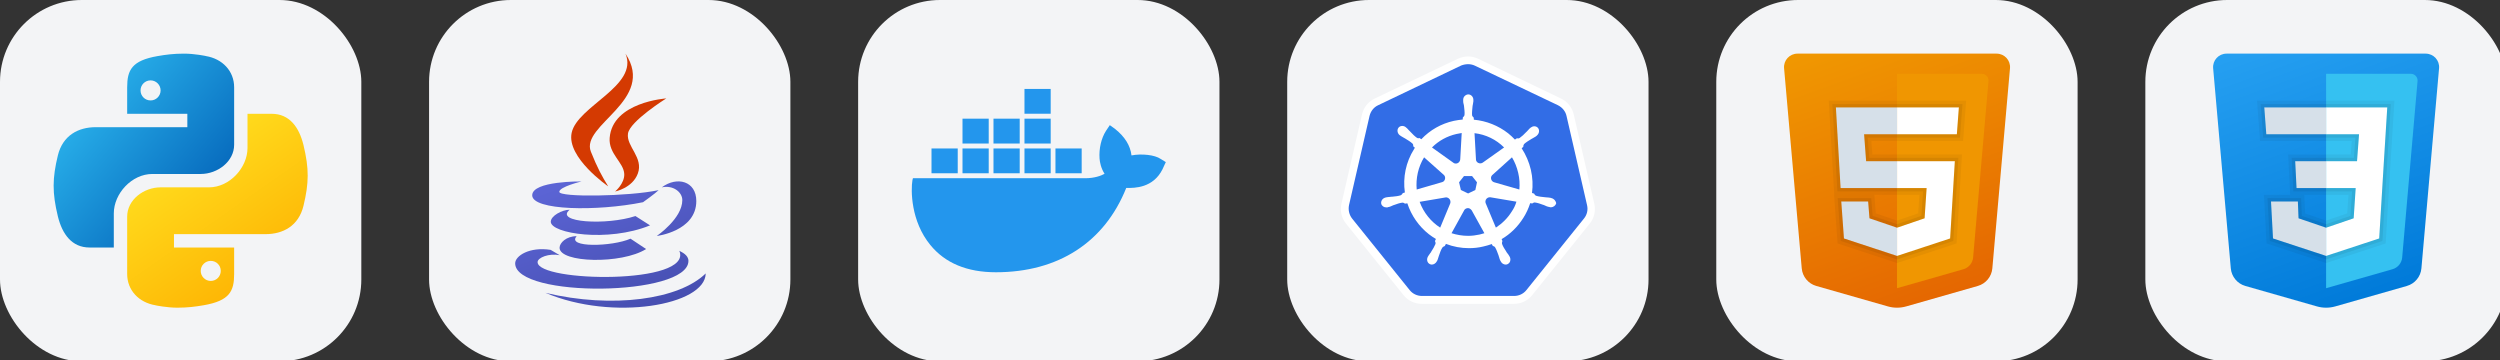<svg width="333.0" height="48.0" viewBox="0 0 333.0 48.0" xmlns="http://www.w3.org/2000/svg" version="1.1">
    <rect x="0" y="0" width="333.0" height="48.0" fill="#333333" stroke="none"/>
    <g transform="scale(0.188)">
    <g transform="translate(0, 0)"><rect xmlns="http://www.w3.org/2000/svg" width="256" height="256" rx="58" fill="#F3F4F6"/><svg width="256" height="256" viewBox="0 0 256 256" fill="none" xmlns="http://www.w3.org/2000/svg">
<path d="M130.293 38C122.927 38.024 117.821 38.673 111.649 39.739C93.422 42.912 90.101 49.577 90.101 61.859V80.631H132.732V90.104H88.481H67.877C55.391 90.104 44.463 95.987 41.001 110.089C37.088 126.274 36.913 136.411 41.001 153.311C44.103 165.916 50.938 175.365 63.429 175.365H80.633V151.189C80.633 137.14 93.356 123.261 107.935 123.261H142.21C154.161 123.261 165.894 114.442 165.894 102.529V61.859C165.894 50.306 157.562 41.667 145.914 39.729C146.203 39.701 137.597 37.972 130.293 38ZM106.685 56.947C110.574 56.947 113.79 60.154 113.79 64.062C113.79 68.007 110.574 71.157 106.685 71.157C102.72 71.157 99.58 68.012 99.58 64.062C99.58 60.168 102.72 56.947 106.685 56.947Z" fill="url(#paint0_linear_36_1041)"/>
<path d="M125.703 217.996C133.068 217.972 138.175 217.323 144.347 216.258C162.574 213.084 165.894 206.419 165.894 194.137V175.365H123.263V165.892H167.519H188.123C200.609 165.892 211.537 160.009 215 145.908C218.912 129.722 219.087 119.586 215 102.685C211.892 90.081 205.057 80.631 192.566 80.631H175.363V104.807C175.363 118.856 162.64 132.735 148.06 132.735H113.785C101.834 132.735 90.102 141.555 90.102 153.468V194.137C90.102 205.69 98.433 214.33 110.081 216.267C109.792 216.295 118.399 218.024 125.703 217.996ZM149.315 199.049C145.427 199.049 142.21 195.842 142.21 191.935C142.21 187.989 145.427 184.839 149.315 184.839C153.28 184.839 156.42 187.984 156.42 191.935C156.42 195.828 153.275 199.049 149.315 199.049Z" fill="url(#paint1_linear_36_1041)"/>
<defs>
<linearGradient id="paint0_linear_36_1041" x1="65.925" y1="75.761" x2="141.031" y2="138.784" gradientUnits="userSpaceOnUse">
<stop stop-color="#26ABE7"/>
<stop offset="1" stop-color="#086DBF"/>
</linearGradient>
<linearGradient id="paint1_linear_36_1041" x1="183.756" y1="193.891" x2="127.782" y2="113.949" gradientUnits="userSpaceOnUse">
<stop stop-color="#FEB705"/>
<stop offset="1" stop-color="#FFDA1C"/>
</linearGradient>
</defs>
</svg>
</g><g transform="translate(304, 0)"><rect xmlns="http://www.w3.org/2000/svg" width="256" height="256" rx="58" fill="#F3F4F6"/><svg width="256" height="256" viewBox="0 0 256 256" fill="none" xmlns="http://www.w3.org/2000/svg">
<path d="M126.923 132.043C122.432 124.803 119.174 118.8 114.661 107.496C107.029 88.403 161.077 71.151 139.163 38C148.662 60.9 105.067 75.057 101.017 94.127C97.314 111.668 126.9 132.043 126.923 132.043Z" fill="#D43A02"/>
<path d="M127.95 97.718C127.086 109.04 137.98 115.074 138.295 123.345C138.547 130.077 131.784 135.688 131.784 135.688C131.784 135.688 144.06 133.276 147.889 123.008C152.142 111.605 139.636 103.798 140.923 94.667C142.125 85.947 168.062 69.724 168.062 69.724C168.062 69.724 129.899 72.253 127.95 97.718Z" fill="#D43A02"/>
<path d="M164.876 132.75C172.769 130.977 179.424 136.003 179.424 141.795C179.424 154.849 161.33 167.188 161.33 167.188C161.33 167.188 189.342 163.849 189.342 142.416C189.342 128.241 175.586 124.699 164.876 132.75ZM151.579 143.28C151.579 143.28 160.313 137.056 162.639 134.721C141.206 139.27 92.27 139.882 92.27 135.931C92.27 132.291 108.051 128.56 108.051 128.56C108.051 128.56 73.073 128.056 73.073 138.375C73.073 149.129 118.86 149.899 151.579 143.28Z" fill="url(#paint0_linear_36_1333)"/>
<path d="M146.206 153.071C125.916 159.817 88.544 157.661 99.614 148.603C94.223 148.603 86.231 152.936 86.231 157.103C86.231 165.46 126.65 171.913 156.565 159.677L146.206 153.071Z" fill="url(#paint1_linear_36_1333)"/>
<path d="M104.586 167.327C97.224 167.327 92.459 172.07 92.459 175.526C92.459 186.285 136.378 187.369 153.779 176.448L142.718 169.104C129.718 174.819 97.062 175.607 104.586 167.327Z" fill="url(#paint2_linear_36_1333)"/>
<path d="M183.762 184.845C183.762 180.633 179.014 178.649 177.313 177.699C187.339 201.877 76.889 200.001 76.889 185.727C76.889 182.483 85.02 179.306 92.535 180.809L86.145 177.033C71.17 174.684 61 181.268 61 186.578C61 211.341 183.762 210.148 183.762 184.845Z" fill="url(#paint3_linear_36_1333)"/>
<path d="M195.997 193.719C177.34 212.146 130.033 218.86 82.46 207.475C130.033 227.738 195.772 216.327 195.997 193.719Z" fill="url(#paint4_linear_36_1333)"/>
<defs>
<linearGradient id="paint0_linear_36_1333" x1="122.545" y1="115.286" x2="158.814" y2="214.931" gradientUnits="userSpaceOnUse">
<stop stop-color="#5C65D6"/>
<stop offset="0.999" stop-color="#464EB0"/>
</linearGradient>
<linearGradient id="paint1_linear_36_1333" x1="108.24" y1="122.468" x2="143.331" y2="218.882" gradientUnits="userSpaceOnUse">
<stop stop-color="#5C65D6"/>
<stop offset="0.999" stop-color="#464EB0"/>
</linearGradient>
<linearGradient id="paint2_linear_36_1333" x1="104.64" y1="125.55" x2="140.153" y2="223.13" gradientUnits="userSpaceOnUse">
<stop stop-color="#5C65D6"/>
<stop offset="0.999" stop-color="#464EB0"/>
</linearGradient>
<linearGradient id="paint3_linear_36_1333" x1="101.634" y1="128.893" x2="136.873" y2="225.704" gradientUnits="userSpaceOnUse">
<stop stop-color="#5C65D6"/>
<stop offset="0.999" stop-color="#464EB0"/>
</linearGradient>
<linearGradient id="paint4_linear_36_1333" x1="113.761" y1="130.621" x2="147.524" y2="223.387" gradientUnits="userSpaceOnUse">
<stop stop-color="#5C65D6"/>
<stop offset="0.999" stop-color="#464EB0"/>
</linearGradient>
</defs>
</svg>
</g><g transform="translate(608, 0)"><rect xmlns="http://www.w3.org/2000/svg" width="256" height="256" rx="58" fill="#F3F4F6"/><svg width="256" height="256" viewBox="0 0 256 256" fill="none" xmlns="http://www.w3.org/2000/svg">
<path d="M214.285 112.568C210.231 109.756 200.943 108.701 193.68 110.107C192.836 103.077 188.952 96.924 182.196 91.475L178.312 88.663L175.61 92.706C172.232 97.979 170.543 105.362 171.05 112.393C171.219 114.853 172.063 119.248 174.596 123.115C172.232 124.521 167.334 126.279 160.917 126.279H38.812L38.474 127.685C37.292 134.716 37.292 156.688 51.141 173.562C61.612 186.393 77.149 192.897 97.584 192.897C141.832 192.897 174.596 171.628 189.965 133.134C196.045 133.31 209.049 133.134 215.636 119.951C215.804 119.599 216.142 118.896 217.324 116.26L218 114.853L214.285 112.568ZM136.428 63H117.851V80.577H136.428V63ZM136.428 84.093H117.851V101.67H136.428V84.093ZM114.473 84.093H95.895V101.67H114.473V84.093ZM92.518 84.093H73.94V101.67H92.518V84.093ZM70.562 105.186H51.985V122.763H70.562V105.186ZM92.518 105.186H73.94V122.763H92.518V105.186ZM114.473 105.186H95.895V122.763H114.473V105.186ZM136.428 105.186H117.851V122.763H136.428V105.186ZM158.383 105.186H139.806V122.763H158.383V105.186Z" fill="#2396ED"/>
</svg>
</g><g transform="translate(912, 0)"><rect xmlns="http://www.w3.org/2000/svg" width="256" height="256" rx="58" fill="#F3F4F6"/><svg width="256" height="256" viewBox="0 0 256 256" fill="none" xmlns="http://www.w3.org/2000/svg">
<path d="M95.47 212.486C91.28 212.486 87.323 210.624 84.646 207.248L43.91 156.62C41.233 153.245 40.186 148.939 41.233 144.749L55.782 81.55C56.713 77.361 59.506 73.985 63.347 72.123L122.239 43.957C124.101 43.026 126.196 42.561 128.291 42.561C130.386 42.561 132.481 43.026 134.343 43.957L193.235 72.007C197.076 73.869 199.869 77.244 200.8 81.434L215.348 144.632C216.28 148.822 215.348 153.128 212.672 156.504L171.936 207.132C169.259 210.391 165.302 212.37 161.112 212.37L95.47 212.486Z" fill="#326DE6"/>
<path d="M128.175 45.47C129.804 45.47 131.433 45.819 132.946 46.518L191.838 74.567C194.864 76.08 197.192 78.873 197.89 82.132L212.439 145.33C213.254 148.706 212.439 152.197 210.227 154.874L169.492 205.502C167.397 208.179 164.138 209.692 160.763 209.692H95.47C92.095 209.692 88.836 208.179 86.741 205.502L46.005 154.874C43.91 152.197 43.096 148.706 43.794 145.33L58.342 82.132C59.157 78.757 61.368 75.964 64.394 74.567L123.286 46.401C124.799 45.819 126.545 45.47 128.175 45.47ZM128.175 40C125.73 40 123.286 40.582 120.959 41.629L62.067 69.795C57.411 72.006 54.152 76.08 52.989 81.085L38.44 144.283C37.276 149.287 38.44 154.408 41.699 158.482L82.434 209.11C85.577 213.068 90.349 215.279 95.353 215.279H160.647C165.651 215.279 170.423 213.068 173.566 209.11L214.301 158.482C217.56 154.525 218.724 149.287 217.56 144.283L203.011 81.085C201.848 76.08 198.589 72.006 193.933 69.795L135.274 41.629C133.063 40.582 130.619 40 128.175 40Z" fill="white"/>
<path d="M187.183 140.326C187.067 140.326 187.067 140.326 187.183 140.326H187.067C186.95 140.326 186.834 140.326 186.834 140.209C186.601 140.209 186.368 140.093 186.135 140.093C185.321 139.977 184.622 139.86 183.924 139.86C183.575 139.86 183.226 139.86 182.76 139.744H182.644C180.2 139.511 178.221 139.278 176.359 138.696C175.544 138.347 175.311 137.882 175.079 137.416C175.079 137.3 174.962 137.3 174.962 137.183L173.449 136.718C174.148 131.364 173.915 125.777 172.635 120.307C171.354 114.837 169.143 109.716 166.117 105.06L167.281 104.013V103.78C167.281 103.198 167.397 102.616 167.863 102.034C169.259 100.754 171.005 99.707 173.1 98.426C173.449 98.194 173.798 98.077 174.148 97.844C174.846 97.495 175.428 97.146 176.126 96.681C176.243 96.564 176.475 96.448 176.708 96.215C176.825 96.099 176.941 96.099 176.941 95.982C178.57 94.586 178.919 92.258 177.756 90.745C177.174 89.93 176.126 89.465 175.079 89.465C174.148 89.465 173.333 89.814 172.518 90.396C172.402 90.512 172.402 90.512 172.285 90.629C172.053 90.745 171.936 90.978 171.703 91.094C171.122 91.676 170.656 92.141 170.19 92.723C169.958 92.956 169.725 93.305 169.376 93.538C167.746 95.284 166.233 96.681 164.72 97.728C164.371 97.961 164.022 98.077 163.673 98.077C163.44 98.077 163.207 98.077 162.974 97.961H162.742L161.345 98.892C159.832 97.263 158.203 95.866 156.573 94.469C149.59 88.999 141.094 85.624 132.248 84.809L132.132 83.296C132.016 83.18 132.016 83.18 131.899 83.063C131.55 82.714 131.084 82.365 130.968 81.55C130.852 79.688 131.084 77.593 131.317 75.265V75.149C131.317 74.8 131.434 74.334 131.55 73.985C131.666 73.287 131.783 72.588 131.899 71.774V71.075V70.726C131.899 68.631 130.27 66.885 128.291 66.885C127.36 66.885 126.429 67.351 125.731 68.049C125.032 68.748 124.683 69.679 124.683 70.726V70.959V71.657C124.683 72.472 124.8 73.17 125.032 73.869C125.149 74.218 125.149 74.567 125.265 75.033V75.149C125.498 77.477 125.847 79.572 125.614 81.434C125.498 82.249 125.032 82.598 124.683 82.947C124.567 83.063 124.567 83.063 124.45 83.18L124.334 84.693C122.239 84.925 120.144 85.158 118.049 85.624C109.087 87.602 101.173 92.141 95.004 98.659L93.841 97.844H93.608C93.375 97.844 93.142 97.961 92.909 97.961C92.56 97.961 92.211 97.844 91.862 97.612C90.349 96.564 88.836 95.051 87.207 93.305C86.974 93.073 86.741 92.723 86.392 92.491C85.926 91.909 85.461 91.443 84.879 90.861C84.762 90.745 84.53 90.629 84.297 90.396C84.18 90.279 84.064 90.279 84.064 90.163C83.366 89.581 82.435 89.232 81.504 89.232C80.456 89.232 79.409 89.697 78.827 90.512C77.663 92.025 78.012 94.353 79.641 95.749C79.758 95.749 79.758 95.866 79.874 95.866C80.107 95.982 80.223 96.215 80.456 96.331C81.154 96.797 81.736 97.146 82.435 97.495C82.784 97.612 83.133 97.844 83.482 98.077C85.577 99.358 87.323 100.405 88.719 101.685C89.302 102.267 89.302 102.849 89.302 103.431V103.664L90.465 104.711C90.233 105.06 90 105.293 89.883 105.642C84.064 114.837 81.853 125.661 83.366 136.369L81.853 136.834C81.853 136.951 81.736 136.951 81.736 137.067C81.504 137.532 81.154 137.998 80.456 138.347C78.71 138.929 76.615 139.162 74.171 139.395H74.055C73.706 139.395 73.24 139.395 72.891 139.511C72.193 139.511 71.494 139.627 70.68 139.744C70.447 139.744 70.214 139.86 69.981 139.86C69.865 139.86 69.748 139.86 69.632 139.977C67.537 140.442 66.257 142.421 66.606 144.283C66.955 145.912 68.468 146.96 70.33 146.96C70.68 146.96 70.912 146.96 71.261 146.843C71.378 146.843 71.494 146.843 71.494 146.727C71.727 146.727 71.96 146.611 72.193 146.611C73.007 146.378 73.589 146.145 74.287 145.796C74.637 145.68 74.986 145.447 75.335 145.33H75.451C77.663 144.516 79.641 143.817 81.504 143.585H81.736C82.435 143.585 82.9 143.934 83.249 144.166C83.366 144.166 83.366 144.283 83.482 144.283L85.112 144.05C87.905 152.663 93.259 160.344 100.358 165.931C101.988 167.211 103.617 168.259 105.363 169.306L104.665 170.819C104.665 170.936 104.781 170.936 104.781 171.052C105.014 171.517 105.246 172.099 105.014 172.914C104.315 174.66 103.268 176.406 101.988 178.384V178.501C101.755 178.85 101.522 179.083 101.289 179.432C100.824 180.014 100.475 180.596 100.009 181.294C99.893 181.41 99.776 181.643 99.66 181.876C99.66 181.992 99.543 182.109 99.543 182.109C98.612 184.087 99.311 186.299 101.057 187.113C101.522 187.346 101.988 187.462 102.453 187.462C103.85 187.462 105.246 186.531 105.945 185.251C105.945 185.135 106.061 185.018 106.061 185.018C106.178 184.786 106.294 184.553 106.41 184.436C106.76 183.622 106.876 183.04 107.109 182.341C107.225 181.992 107.341 181.643 107.458 181.294C108.273 178.966 108.854 177.104 109.902 175.475C110.368 174.776 110.949 174.66 111.415 174.427C111.531 174.427 111.531 174.427 111.648 174.311L112.462 172.798C117.584 174.776 123.17 175.824 128.757 175.824C132.132 175.824 135.624 175.475 138.882 174.66C140.977 174.194 142.956 173.612 144.934 172.914L145.633 174.194C145.749 174.194 145.749 174.194 145.866 174.311C146.448 174.427 146.913 174.66 147.379 175.358C148.31 176.988 149.008 178.966 149.823 181.178V181.294C149.939 181.643 150.056 181.992 150.172 182.341C150.405 183.04 150.521 183.738 150.87 184.436C150.987 184.669 151.103 184.786 151.219 185.018C151.219 185.135 151.336 185.251 151.336 185.251C152.034 186.648 153.431 187.462 154.827 187.462C155.293 187.462 155.758 187.346 156.224 187.113C157.039 186.648 157.737 185.949 157.97 185.018C158.203 184.087 158.203 183.04 157.737 182.109C157.737 181.992 157.621 181.992 157.621 181.876C157.504 181.643 157.388 181.41 157.272 181.294C156.922 180.596 156.457 180.014 155.991 179.432C155.758 179.083 155.526 178.85 155.293 178.501V178.384C154.013 176.406 152.849 174.66 152.267 172.914C152.034 172.099 152.267 171.634 152.383 171.052C152.383 170.936 152.5 170.936 152.5 170.819L151.918 169.422C158.086 165.814 163.324 160.693 167.281 154.409C169.376 151.15 171.005 147.542 172.169 143.934L173.566 144.166C173.682 144.166 173.682 144.05 173.798 144.05C174.264 143.817 174.613 143.468 175.311 143.468H175.544C177.406 143.701 179.385 144.399 181.596 145.214H181.713C182.062 145.33 182.411 145.563 182.76 145.68C183.459 146.029 184.041 146.261 184.855 146.494C185.088 146.494 185.321 146.611 185.554 146.611C185.67 146.611 185.786 146.611 185.903 146.727C186.252 146.843 186.485 146.843 186.834 146.843C188.58 146.843 190.093 145.68 190.558 144.166C190.558 142.77 189.278 140.908 187.183 140.326ZM133.296 134.623L128.175 137.067L123.054 134.623L121.773 129.153L125.265 124.73H130.968L134.46 129.153L133.296 134.623ZM163.673 122.519C164.604 126.476 164.837 130.433 164.487 134.274L146.68 129.153C145.051 128.687 144.12 127.058 144.469 125.428C144.585 124.963 144.818 124.497 145.167 124.148L159.25 111.462C161.229 114.721 162.742 118.445 163.673 122.519ZM153.664 104.479L138.417 115.303C137.137 116.117 135.391 115.884 134.343 114.604C133.994 114.255 133.878 113.789 133.761 113.324L132.714 94.353C140.745 95.284 148.077 98.892 153.664 104.479ZM119.911 94.935C121.192 94.702 122.355 94.469 123.636 94.237L122.588 112.858C122.472 114.488 121.192 115.884 119.446 115.884C118.98 115.884 118.398 115.768 118.049 115.535L102.57 104.479C107.341 99.707 113.277 96.448 119.911 94.935ZM96.983 111.462L110.833 123.799C112.113 124.846 112.23 126.825 111.182 128.105C110.833 128.571 110.368 128.92 109.786 129.036L91.746 134.274C91.047 126.359 92.793 118.329 96.983 111.462ZM93.841 143.003L112.346 139.86C113.859 139.744 115.256 140.791 115.605 142.304C115.721 143.003 115.721 143.585 115.489 144.166L108.389 161.275C101.871 157.085 96.634 150.684 93.841 143.003ZM136.322 166.164C133.645 166.746 130.968 167.095 128.175 167.095C124.101 167.095 120.144 166.396 116.42 165.233L125.614 148.589C126.545 147.542 128.058 147.076 129.339 147.775C129.921 148.124 130.386 148.589 130.735 149.055L139.697 165.233C138.65 165.582 137.486 165.814 136.322 166.164ZM159.017 149.986C156.108 154.641 152.267 158.366 147.844 161.275L140.512 143.701C140.163 142.304 140.745 140.791 142.141 140.093C142.607 139.86 143.189 139.744 143.771 139.744L162.393 142.886C161.694 145.447 160.53 147.774 159.017 149.986Z" fill="white"/>
</svg>
</g><g transform="translate(1216, 0)"><rect xmlns="http://www.w3.org/2000/svg" width="256" height="256" rx="58" fill="#F3F4F6"/><svg width="256" height="256" viewBox="0 0 256 256" fill="none" xmlns="http://www.w3.org/2000/svg">
<path d="M48.038 48.362L60.547 190.121C61.066 196.011 65.166 200.978 70.851 202.602L121.531 217.082C125.807 218.306 130.336 218.306 134.612 217.082L185.292 202.602C190.978 200.978 195.077 196.016 195.596 190.121L208.106 48.362C208.601 42.79 204.215 38 198.625 38H57.523C51.933 38 47.547 42.79 48.038 48.362Z" fill="url(#paint0_linear_170_37)"/>
<path d="M128.074 52.285V204.187L175.102 190.749C178.897 189.664 181.63 186.349 181.973 182.421L192.859 57.462C193.101 54.676 190.911 52.285 188.116 52.285H128.074Z" fill="#F09601"/>
<path d="M128.074 133.236V114.189H169.026L165.693 168.95L128.074 181.33V161.331L147.598 154.664L149.026 133.236H128.074ZM170.454 95.142L171.883 76.094H128.074V95.142H170.454Z" fill="white"/>
<path d="M128.074 161.331V181.33L90.455 168.95L88.551 142.76H107.598L108.55 154.664L128.074 161.331ZM104.741 95.142H128.074V76.094H84.741L88.075 133.236H128.074V114.189H106.169L104.741 95.142Z" fill="#D6E0E9"/>
<path opacity="0.05" d="M171.883 76.095L170.454 95.142H128.074H104.741L106.17 114.189H128.074H169.026L165.693 168.95L128.074 181.331L90.456 168.95L88.551 142.76H107.599L108.551 154.664L128.074 161.331L147.598 154.664L149.026 133.236H128.074H88.075L84.742 76.095H128.074H171.883ZM177.016 71.333H171.883H128.074H84.742H79.694L79.99 76.371L83.323 133.512L83.585 137.998H83.432L83.804 143.108L85.709 169.297L85.942 172.478L88.97 173.474L126.589 185.854L128.074 186.345L129.565 185.854L167.183 173.474L170.25 172.464L170.445 169.24L173.778 114.48L174.088 109.427H169.026H128.074H110.589L109.875 99.904H128.074H170.454H174.873L175.202 95.499L176.631 76.452L177.016 71.333ZM111.994 137.998H128.074H143.936L143.055 151.184L128.074 156.298L113.046 151.169L112.341 142.379L111.994 137.998Z" fill="black"/>
<path opacity="0.07" d="M171.882 76.094L170.453 95.142H128.073H104.74L106.169 114.189H128.073H169.025L165.691 168.95L128.073 181.331L90.455 168.95L88.55 142.76H107.597L108.55 154.664L128.073 161.331L147.596 154.664L149.025 133.236H128.073H88.074L84.741 76.094H128.073H171.882ZM174.448 73.714H171.882H128.073H84.741H82.217L82.364 76.233L85.698 133.374L85.826 135.617H88.074H128.073H146.482L145.33 152.922L128.073 158.817L110.797 152.917L109.969 142.569L109.792 140.379H107.597H88.55H85.988L86.174 142.931L88.079 169.121L88.193 170.712L89.707 171.212L127.325 183.592L128.073 183.835L128.816 183.592L166.434 171.212L167.967 170.707L168.067 169.093L171.401 114.332L171.553 111.808H169.025H128.073H108.378L107.307 97.523H128.073H170.453H172.663L172.829 95.318L174.258 76.271L174.448 73.714Z" fill="black"/>
<defs>
<linearGradient id="paint0_linear_170_37" x1="100.494" y1="25.681" x2="176.449" y2="234.358" gradientUnits="userSpaceOnUse">
<stop stop-color="#F09701"/>
<stop offset="1" stop-color="#E36001"/>
</linearGradient>
</defs>
</svg>
</g><g transform="translate(1520, 0)"><rect xmlns="http://www.w3.org/2000/svg" width="256" height="256" rx="58" fill="#F3F4F6"/><svg width="256" height="256" viewBox="0 0 256 256" fill="none" xmlns="http://www.w3.org/2000/svg">
<path d="M48.038 48.362L60.547 190.121C61.066 196.011 65.166 200.978 70.851 202.602L121.531 217.082C125.807 218.306 130.336 218.306 134.612 217.082L185.292 202.602C190.978 200.978 195.077 196.016 195.596 190.121L208.106 48.362C208.601 42.79 204.215 38 198.625 38H57.523C51.933 38 47.547 42.79 48.038 48.362Z" fill="url(#paint0_linear_170_48)"/>
<path d="M128.074 52.285V204.187L175.102 190.749C178.897 189.664 181.63 186.349 181.973 182.421L192.859 57.462C193.101 54.676 190.911 52.285 188.116 52.285H128.074Z" fill="#35C1F1"/>
<path d="M171.407 76.094H128.074V95.142H151.407L149.979 114.189H128.074V133.236H149.026L147.598 154.664L128.074 161.331V181.33L165.693 168.95L169.026 114.189L171.407 76.094Z" fill="white"/>
<path d="M128.073 76.094V95.142H85.693L84.265 76.094H128.073ZM106.169 114.189L107.121 133.236H128.073V114.189H106.169ZM108.074 142.76H89.026L90.455 168.95L128.073 181.33V161.331L108.55 154.664L108.074 142.76Z" fill="#D6E0E9"/>
<path opacity="0.05" d="M171.406 76.095L169.025 114.189L165.692 168.95L128.074 181.331L90.455 168.95L89.027 142.76H108.074L108.55 154.664L128.074 161.331L147.597 154.664L149.026 133.236H128.074H107.122L106.169 114.189H128.074H149.978L151.407 95.142H128.074H85.694L84.265 76.095H128.074H171.406ZM176.473 71.333H171.406H128.074H84.265H79.132L79.517 76.452L80.946 95.499L81.275 99.904H85.694H128.074H146.273L145.559 109.427H128.074H106.169H101.165L101.412 114.427L102.365 133.474L102.593 137.998H89.027H83.998L84.275 143.017L85.703 169.207L85.879 172.455L88.97 173.474L126.588 185.854L128.074 186.345L129.564 185.854L167.182 173.474L170.249 172.464L170.444 169.24L173.778 114.48L176.158 76.395L176.473 71.333ZM112.65 137.998H128.074H143.935L143.054 151.184L128.074 156.298L113.179 151.212L112.831 142.569L112.65 137.998Z" fill="black"/>
<path opacity="0.07" d="M171.406 76.094L169.025 114.189L165.692 168.95L128.074 181.331L90.455 168.95L89.027 142.76H108.074L108.55 154.664L128.074 161.331L147.597 154.664L149.025 133.236H128.074H107.122L106.169 114.189H128.074H149.978L151.406 95.142H128.074H85.693L84.265 76.094H128.074H171.406ZM173.939 73.714H171.406H128.074H84.265H81.698L81.889 76.271L83.317 95.318L83.484 97.523H85.693H128.074H148.84L147.768 111.808H128.074H106.169H103.664L103.788 114.308L104.741 133.355L104.855 135.617H107.122H128.074H146.483L145.33 152.922L128.074 158.817L110.864 152.941L110.455 142.665L110.36 140.379H108.074H89.027H86.512L86.65 142.888L88.079 169.078L88.169 170.702L89.712 171.212L127.331 183.592L128.074 183.835L128.816 183.592L166.435 171.212L167.968 170.707L168.068 169.093L171.401 114.332L173.782 76.242L173.939 73.714Z" fill="black"/>
<defs>
<linearGradient id="paint0_linear_170_48" x1="91.551" y1="1.105" x2="167.564" y2="209.944" gradientUnits="userSpaceOnUse">
<stop stop-color="#2AA4F4"/>
<stop offset="1" stop-color="#007AD9"/>
</linearGradient>
</defs>
</svg>
</g>
    </g>
    </svg>